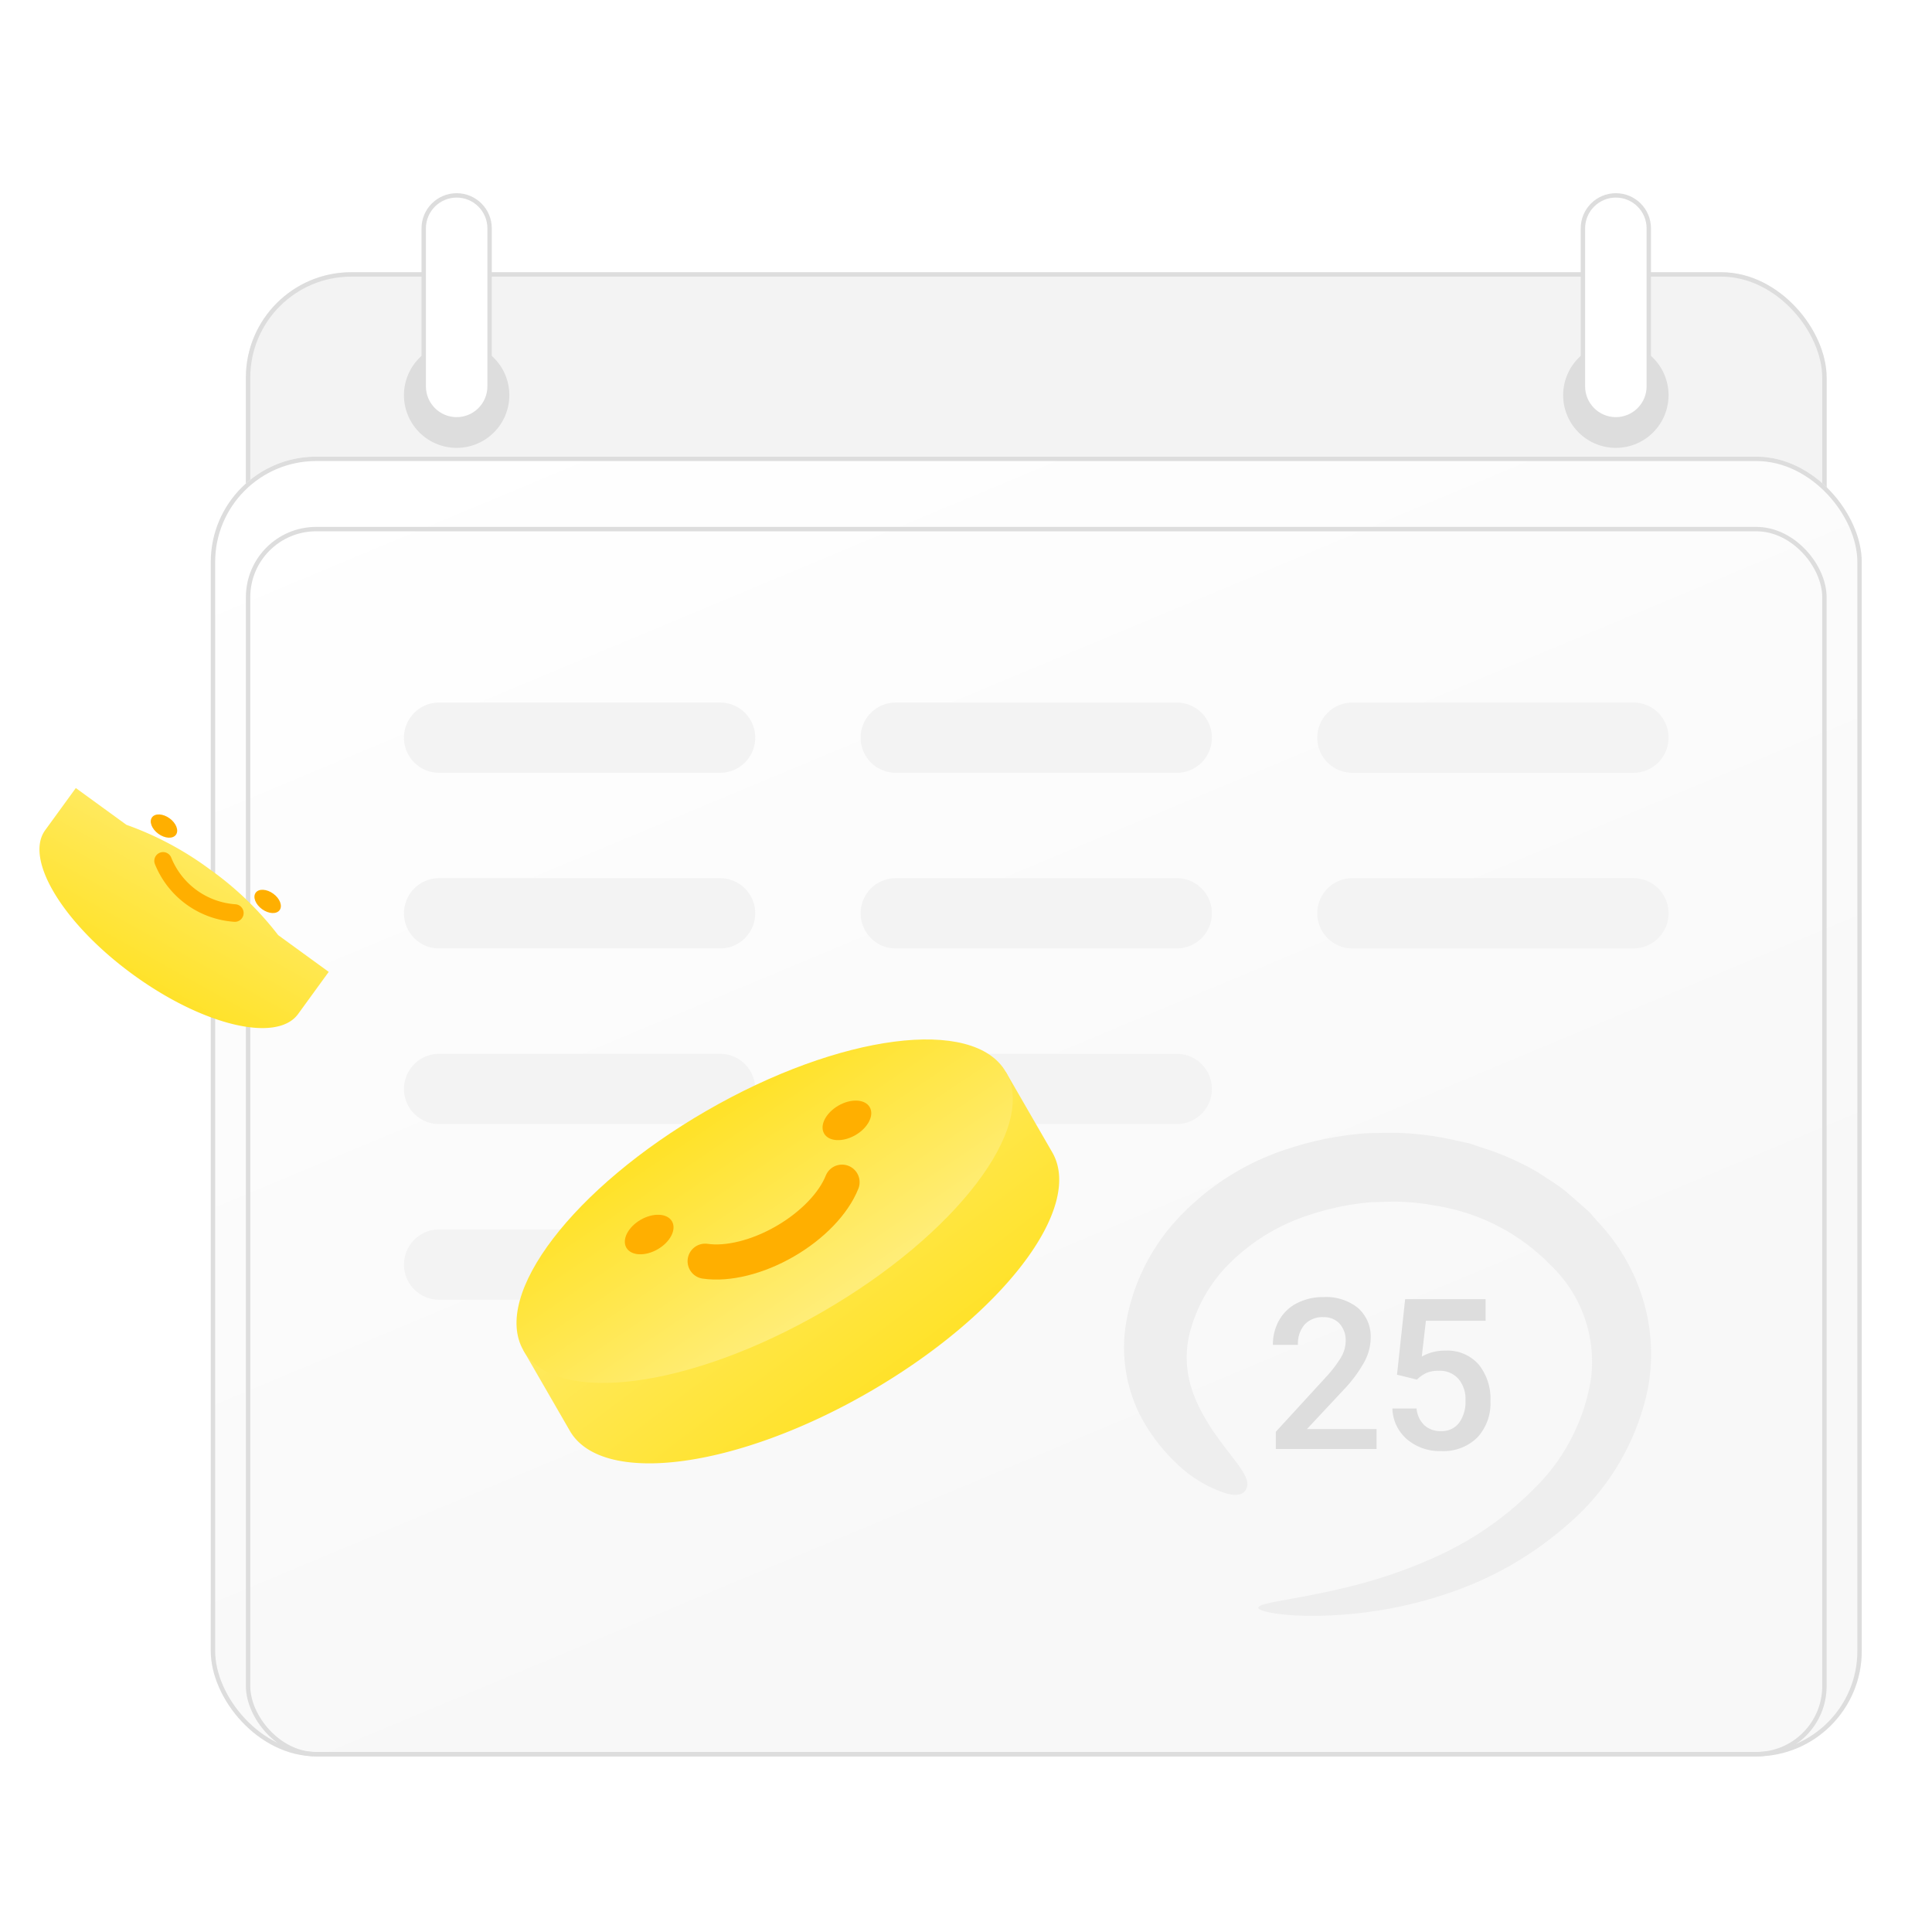 <svg id="적금_착한e-plus정기적금" xmlns="http://www.w3.org/2000/svg" xmlns:xlink="http://www.w3.org/1999/xlink" width="220" height="220" viewBox="0 0 220 220">
  <defs>
    <clipPath id="clip-path">
      <rect id="area" width="220" height="220" fill="#ebf7df" opacity="0"/>
    </clipPath>
    <linearGradient id="linear-gradient" x1="0.024" y1="0.032" x2="0.462" y2="0.865" gradientUnits="objectBoundingBox">
      <stop offset="0" stop-color="#fff"/>
      <stop offset="1" stop-color="#f8f8f8"/>
    </linearGradient>
    <filter id="Rectangle_1134" x="12" y="40" width="212" height="172" filterUnits="userSpaceOnUse">
      <feOffset dy="-4" input="SourceAlpha"/>
      <feGaussianBlur stdDeviation="4" result="blur"/>
      <feFlood flood-opacity="0.02"/>
      <feComposite operator="in" in2="blur"/>
      <feComposite in="SourceGraphic"/>
    </filter>
    <linearGradient id="linear-gradient-2" x1="0.614" y1="1" x2="0.182" y2="-0.468" gradientUnits="objectBoundingBox">
      <stop offset="0" stop-color="#ffe229"/>
      <stop offset="1" stop-color="#ffed78"/>
    </linearGradient>
    <linearGradient id="linear-gradient-3" x1="0.311" y1="0.053" x2="0.465" y2="1" xlink:href="#linear-gradient-2"/>
  </defs>
  <rect id="area-2" data-name="area" width="220" height="220" fill="#ebf7df" opacity="0"/>
  <g id="Mask_Group_17" data-name="Mask Group 17" clip-path="url(#clip-path)">
    <g id="달력" transform="translate(12 8)">
      <g id="Group_806" data-name="Group 806" transform="translate(0 -1)">
        <g id="Rectangle_1131" data-name="Rectangle 1131" transform="translate(16 24)" fill="#f3f3f3" stroke="#ddd" stroke-width="0.5">
          <rect width="180" height="130" rx="12" stroke="none"/>
          <rect x="0.25" y="0.25" width="179.5" height="129.5" rx="11.75" fill="none"/>
        </g>
        <path id="Union_102" data-name="Union 102" d="M-514-247a6,6,0,0,1,6-6,6,6,0,0,1,6,6,6,6,0,0,1-6,6A6,6,0,0,1-514-247Zm-132,0a6,6,0,0,1,6-6,6,6,0,0,1,6,6,6,6,0,0,1-6,6A6,6,0,0,1-646-247Z" transform="translate(680 285)" fill="#ddd"/>
        <g id="Union_101" data-name="Union 101" transform="translate(676 261)" fill="#fff">
          <path d="M -504 -220.25 C -506.068 -220.25 -507.75 -221.932 -507.75 -224 L -507.75 -242 C -507.75 -244.068 -506.068 -245.75 -504 -245.75 C -501.932 -245.75 -500.25 -244.068 -500.25 -242 L -500.25 -224 C -500.25 -221.932 -501.932 -220.25 -504 -220.25 Z M -636 -220.25 C -638.068 -220.25 -639.75 -221.932 -639.75 -224 L -639.75 -242 C -639.75 -244.068 -638.068 -245.75 -636 -245.75 C -633.932 -245.75 -632.25 -244.068 -632.25 -242 L -632.25 -224 C -632.25 -221.932 -633.932 -220.25 -636 -220.25 Z" stroke="none"/>
          <path d="M -504 -220.5 C -502.07 -220.5 -500.5 -222.07 -500.5 -224 L -500.5 -242 C -500.5 -243.93 -502.07 -245.5 -504 -245.5 C -505.93 -245.5 -507.5 -243.93 -507.5 -242 L -507.5 -224 C -507.5 -222.07 -505.93 -220.5 -504 -220.5 M -636 -220.5 C -634.07 -220.5 -632.5 -222.07 -632.5 -224 L -632.5 -242 C -632.5 -243.93 -634.07 -245.5 -636 -245.5 C -637.93 -245.5 -639.5 -243.93 -639.5 -242 L -639.5 -224 C -639.5 -222.07 -637.93 -220.5 -636 -220.5 M -504 -220 C -506.21 -220 -508 -221.791 -508 -224 L -508 -242 C -508 -244.209 -506.21 -246 -504 -246 C -501.791 -246 -500 -244.209 -500 -242 L -500 -224 C -500 -221.791 -501.791 -220 -504 -220 Z M -636 -220 C -638.209 -220 -640 -221.791 -640 -224 L -640 -242 C -640 -244.209 -638.209 -246 -636 -246 C -633.791 -246 -632 -244.209 -632 -242 L -632 -224 C -632 -221.791 -633.791 -220 -636 -220 Z" stroke="none" fill="#ddd"/>
        </g>
      </g>
      <g id="Group_805" data-name="Group 805">
        <g transform="matrix(1, 0, 0, 1, -12, -8)" filter="url(#Rectangle_1134)">
          <g id="Rectangle_1134-2" data-name="Rectangle 1134" transform="translate(24 56)" stroke="#ddd" stroke-width="0.5" fill="url(#linear-gradient)">
            <rect width="188" height="148" rx="12" stroke="none"/>
            <rect x="0.25" y="0.25" width="187.5" height="147.5" rx="11.75" fill="none"/>
          </g>
        </g>
        <g id="Rectangle_1143" data-name="Rectangle 1143" transform="translate(16 52)" fill="none" stroke="#ddd" stroke-linecap="round" stroke-width="0.5">
          <rect width="180" height="140" rx="8" stroke="none"/>
          <rect x="0.25" y="0.25" width="179.5" height="139.5" rx="7.75" fill="none"/>
        </g>
        <path id="Union_134" data-name="Union 134" d="M-1461-95a4,4,0,0,1-4-4,4,4,0,0,1,4-4h32a4,4,0,0,1,4,4,4,4,0,0,1-4,4Zm52-20a4,4,0,0,1-4-4,4,4,0,0,1,4-4h32a4,4,0,0,1,4,4,4,4,0,0,1-4,4Zm-52,0a4,4,0,0,1-4-4,4,4,0,0,1,4-4h32a4,4,0,0,1,4,4,4,4,0,0,1-4,4Zm104-20a4,4,0,0,1-4-4,4,4,0,0,1,4-4h32a4,4,0,0,1,4,4,4,4,0,0,1-4,4Zm-52,0a4,4,0,0,1-4-4,4,4,0,0,1,4-4h32a4,4,0,0,1,4,4,4,4,0,0,1-4,4Zm-52,0a4,4,0,0,1-4-4,4,4,0,0,1,4-4h32a4,4,0,0,1,4,4,4,4,0,0,1-4,4Zm104-20a4,4,0,0,1-4-4,4,4,0,0,1,4-4h32a4,4,0,0,1,4,4,4,4,0,0,1-4,4Zm-52,0a4,4,0,0,1-4-4,4,4,0,0,1,4-4h32a4,4,0,0,1,4,4,4,4,0,0,1-4,4Zm-52,0a4,4,0,0,1-4-4,4,4,0,0,1,4-4h32a4,4,0,0,1,4,4,4,4,0,0,1-4,4Z" transform="translate(1499 235)" fill="#f3f3f3"/>
      </g>
      <g id="Group_804" data-name="Group 804" transform="translate(-4 -7)">
        <path id="Path_878" data-name="Path 878" d="M12.75,0H1.277V-1.957l5.684-6.2a14.153,14.153,0,0,0,1.752-2.291,3.712,3.712,0,0,0,.521-1.846,2.8,2.8,0,0,0-.686-1.969,2.378,2.378,0,0,0-1.846-.75,2.741,2.741,0,0,0-2.145.844A3.318,3.318,0,0,0,3.8-11.859H.949a5.581,5.581,0,0,1,.709-2.807,4.882,4.882,0,0,1,2.027-1.939A6.453,6.453,0,0,1,6.727-17.3a5.772,5.772,0,0,1,3.92,1.248A4.332,4.332,0,0,1,12.082-12.6a5.857,5.857,0,0,1-.721,2.678A15.226,15.226,0,0,1,9-6.738L4.828-2.273H12.75Zm2.33-8.461.926-8.6H25.17V-14.6h-6.8L17.9-10.523a5.268,5.268,0,0,1,2.672-.68,4.753,4.753,0,0,1,3.791,1.559,6.176,6.176,0,0,1,1.354,4.2,5.685,5.685,0,0,1-1.5,4.143A5.475,5.475,0,0,1,20.107.234,5.734,5.734,0,0,1,16.222-1.1a4.809,4.809,0,0,1-1.67-3.51h2.754A3.007,3.007,0,0,0,18.2-2.7a2.709,2.709,0,0,0,1.9.662,2.448,2.448,0,0,0,2.045-.937,4.046,4.046,0,0,0,.732-2.555A3.576,3.576,0,0,0,22.064-8a2.828,2.828,0,0,0-2.227-.908,3.7,3.7,0,0,0-1.312.205,3.717,3.717,0,0,0-1.172.8Z" transform="translate(136 164)" fill="#ddd"/>
        <path id="Path_877" data-name="Path 877" d="M1063.776,700.639c-.009-.633,3.913-.846,10.062-2.342a55.764,55.764,0,0,0,10.451-3.609,37.361,37.361,0,0,0,10.953-7.682,22.4,22.4,0,0,0,6.423-12.523,15.206,15.206,0,0,0-4.633-12.9A23.3,23.3,0,0,0,1084,654.847a26.916,26.916,0,0,0-3.68-.438c-1.224-.07-2.45.013-3.651.032a30.365,30.365,0,0,0-6.874,1.386,22.676,22.676,0,0,0-9.892,6.2,17.293,17.293,0,0,0-4.027,7.683c-.989,4.76,1.132,8.236,2.628,10.621,1.64,2.374,2.906,3.772,3.493,4.779.617,1,.631,1.576.365,2.061s-.85.77-2.118.472a14.374,14.374,0,0,1-5.983-3.655,20.391,20.391,0,0,1-4.068-5.526,17.223,17.223,0,0,1-1.539-9.883,23.251,23.251,0,0,1,5.373-11.623,29.3,29.3,0,0,1,13.283-8.643,36.911,36.911,0,0,1,8.813-1.724c1.531-.026,3.084-.1,4.645.013a33.582,33.582,0,0,1,4.7.634l2.349.51,2.306.771a31.162,31.162,0,0,1,4.5,1.97,19.2,19.2,0,0,1,2.117,1.3,21.909,21.909,0,0,1,2.047,1.422l1.889,1.649c.307.284.64.538.921.846l.821.949a22.289,22.289,0,0,1,5.131,8.755,21.5,21.5,0,0,1,.63,10.036,27.74,27.74,0,0,1-9.026,15.575,39.65,39.65,0,0,1-13.163,7.753,48.308,48.308,0,0,1-11.64,2.559C1067.689,701.945,1063.763,701.093,1063.776,700.639Z" transform="translate(-928.489 -518.547)" fill="#eee"/>
      </g>
    </g>
    <g id="Group_876" data-name="Group 876">
      <g id="Group_750" data-name="Group 750" transform="translate(52.999 142.336) rotate(-30)">
        <path id="Union_105" data-name="Union 105" d="M0,13.214V2.643H12.684A64.992,64.992,0,0,1,31.715,0,64.992,64.992,0,0,1,50.746,2.643H63.43V13.214c0,7.3-14.2,13.214-31.715,13.214S0,20.513,0,13.214Z" transform="translate(0 10.571)" fill="url(#linear-gradient-2)"/>
        <ellipse id="Ellipse_354" data-name="Ellipse 354" cx="31.715" cy="13.214" rx="31.715" ry="13.214" transform="translate(0 0)" fill="url(#linear-gradient-3)"/>
        <path id="Union_106" data-name="Union 106" d="M26,1.939C26,.868,27.344,0,29,0s3,.868,3,1.939-1.344,1.939-3,1.939S26,3.01,26,1.939Zm-26,0C0,.868,1.344,0,3,0S6,.868,6,1.939,4.658,3.878,3,3.878,0,3.01,0,1.939Z" transform="translate(16 7)" fill="#ffaf00"/>
        <path id="Path_848" data-name="Path 848" d="M5092.574,5918c-2.052,1.619-5.413,2.585-9,2.586s-6.948-.967-9-2.586" transform="translate(-5051.574 -5903.242)" fill="none" stroke="#ffaf00" stroke-linecap="round" stroke-width="4"/>
      </g>
      <g id="Group_757" data-name="Group 757" transform="matrix(0.809, 0.588, -0.588, 0.809, 12.994, 83.735)">
        <path id="Union_105-2" data-name="Union 105" d="M0,7.417V1.483H7.12A36.48,36.48,0,0,1,17.8,0,36.48,36.48,0,0,1,28.484,1.483H35.6V7.417c0,4.1-7.97,7.417-17.8,7.417S0,11.514,0,7.417Z" transform="translate(0 5.934)" fill="url(#linear-gradient-2)"/>
        <ellipse id="Ellipse_354-2" data-name="Ellipse 354" cx="17.802" cy="7.417" rx="17.802" ry="7.417" transform="translate(0 0)" fill="url(#linear-gradient-3)"/>
        <path id="Union_106-2" data-name="Union 106" d="M14.594,1.088c0-.6.754-1.088,1.684-1.088s1.684.487,1.684,1.088-.754,1.088-1.684,1.088S14.594,1.69,14.594,1.088ZM0,1.088C0,.487.754,0,1.684,0S3.368.487,3.368,1.088,2.614,2.177,1.684,2.177,0,1.69,0,1.088Z" transform="translate(8.981 3.929)" fill="#ffaf00"/>
        <path id="Path_848-2" data-name="Path 848" d="M5084.678,5918a9.519,9.519,0,0,1-10.1,0" transform="translate(-5061.664 -5909.716)" fill="none" stroke="#ffaf00" stroke-linecap="round" stroke-width="2"/>
      </g>
    </g>
  </g>
</svg>
